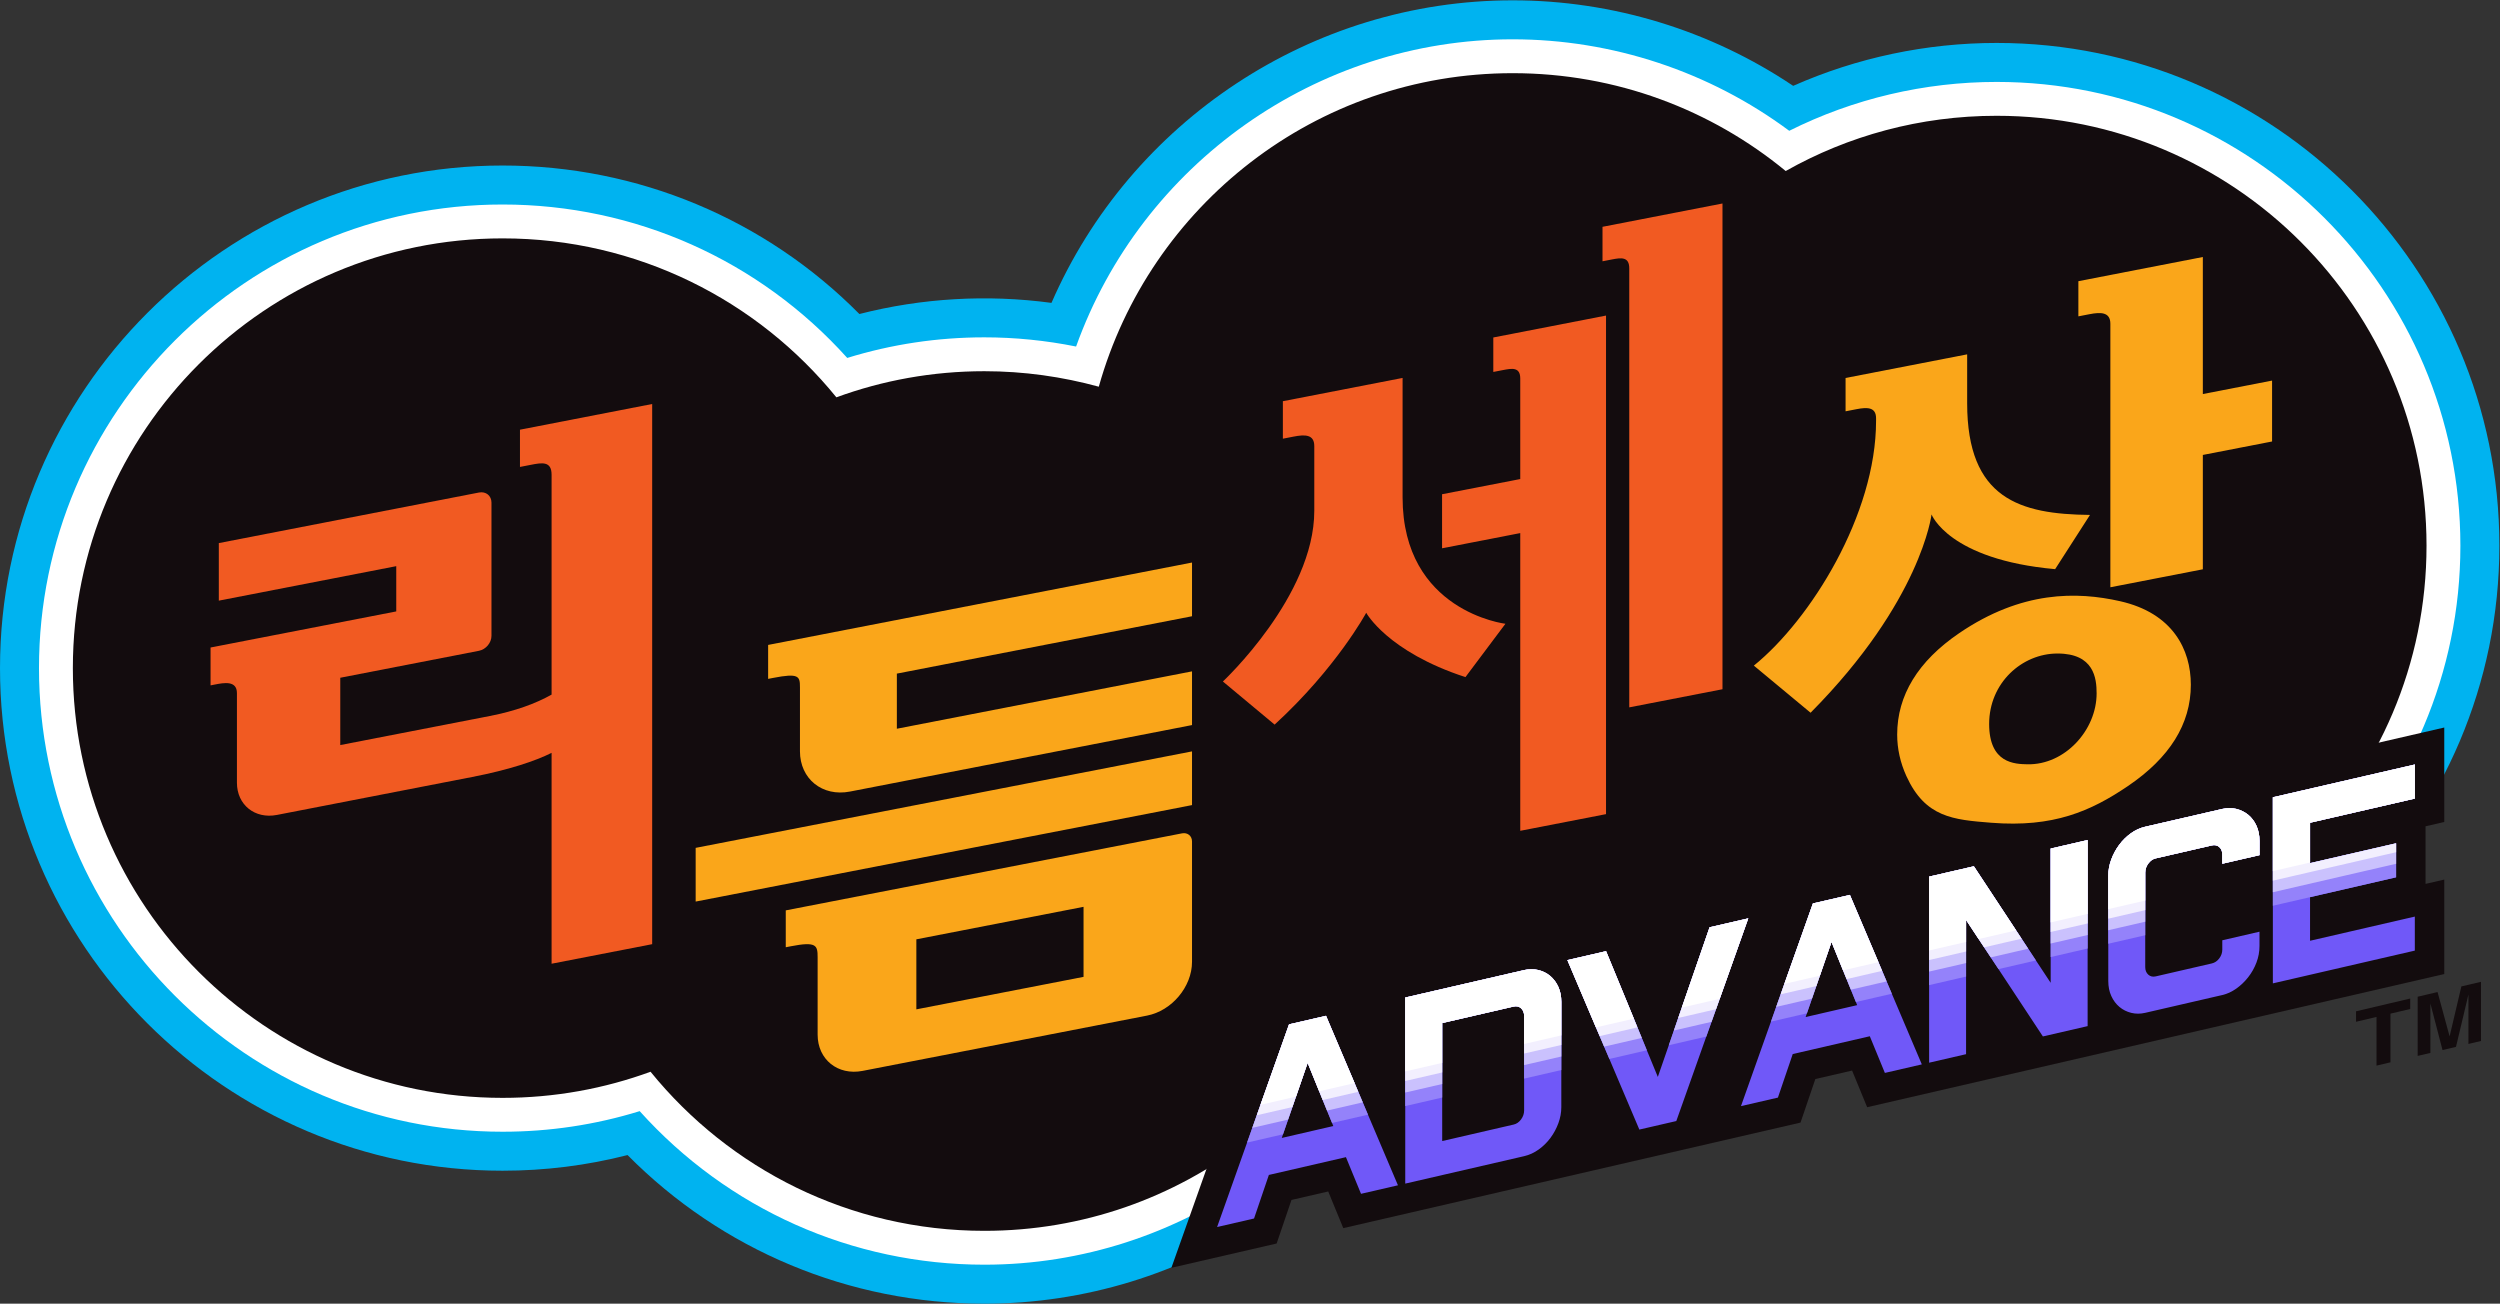 <?xml version="1.0" encoding="UTF-8" standalone="no"?>
<!-- Created with Inkscape (http://www.inkscape.org/) -->

<svg
   version="1.1"
   id="svg2"
   width="666.667"
   height="347.649"
   viewBox="0 0 666.667 347.649"
   sodipodi:docname="Rhythm World Advance (리듬 세상 ＡＤＶＡＮＣＥ) Logo (Sharp Gradient).ai"
   xmlns:inkscape="http://www.inkscape.org/namespaces/inkscape"
   xmlns:sodipodi="http://sodipodi.sourceforge.net/DTD/sodipodi-0.dtd"
   xmlns="http://www.w3.org/2000/svg"
   xmlns:svg="http://www.w3.org/2000/svg">
  <rect x="0" y="0" width="666.667" height="347.649" fill="#333333" stroke="none"/>
  <defs
     id="defs6">
    <clipPath
       clipPathUnits="userSpaceOnUse"
       id="clipPath16">
      <path
         d="M 0,260.737 H 500 V 0 H 0 Z"
         id="path14" />
    </clipPath>
    <clipPath
       clipPathUnits="userSpaceOnUse"
       id="clipPath48">
      <path
         d="M 454.685,101.304 V 64.079 l 28.401,6.555 v 6.807 l -20.96,-4.838 v 8.721 l 17.215,3.974 v 6.806 l -17.215,-3.973 v 8.083 l 20.96,4.837 v 6.808 z M 444.57,98.969 429.154,95.411 c -1.038,-0.24 -2.002,-0.683 -2.893,-1.332 v 0 c -0.893,-0.65 -1.671,-1.423 -2.335,-2.32 v 0 c -0.665,-0.899 -1.192,-1.88 -1.58,-2.944 v 0 c -0.389,-1.066 -0.584,-2.13 -0.584,-3.193 v 0 -21.059 c 0,-1.135 0.202,-2.143 0.608,-3.024 v 0 c 0.405,-0.882 0.949,-1.607 1.629,-2.176 v 0 c 0.68,-0.57 1.466,-0.965 2.359,-1.184 v 0 c 0.891,-0.22 1.823,-0.217 2.796,0.007 v 0 l 15.416,3.559 c 0.972,0.224 1.904,0.651 2.797,1.283 v 0 c 0.891,0.631 1.684,1.39 2.382,2.278 v 0 c 0.696,0.887 1.248,1.865 1.653,2.934 v 0 c 0.405,1.068 0.609,2.17 0.609,3.305 v 0 2.872 l -7.441,-1.718 v -1.861 c 0,-0.638 -0.203,-1.226 -0.608,-1.762 v 0 c -0.406,-0.538 -0.899,-0.873 -1.483,-1.007 v 0 l -11.234,-2.593 c -0.583,-0.135 -1.078,-0.019 -1.483,0.349 v 0 c -0.406,0.366 -0.608,0.87 -0.608,1.508 v 0 18.931 c 0,0.639 0.202,1.235 0.608,1.789 v 0 c 0.405,0.554 0.9,0.899 1.483,1.034 v 0 l 11.234,2.592 c 0.584,0.135 1.077,0.027 1.483,-0.322 v 0 c 0.405,-0.35 0.608,-0.843 0.608,-1.481 v 0 -1.861 l 7.441,1.717 v 2.871 c 0,1.099 -0.204,2.098 -0.609,2.998 v 0 c -0.405,0.898 -0.957,1.631 -1.653,2.197 v 0 c -0.698,0.565 -1.491,0.959 -2.382,1.179 v 0 c -0.442,0.108 -0.893,0.162 -1.353,0.162 v 0 c -0.471,0 -0.952,-0.056 -1.444,-0.17 M 410.236,91.045 V 64.19 l -15.367,23.309 -8.948,-2.066 V 48.208 l 7.392,1.707 V 76.77 l 15.367,-23.309 8.948,2.065 v 37.225 z m -47.56,-10.977 -14.396,-40.546 7.393,1.705 2.966,8.715 15.416,3.558 3.015,-7.335 7.392,1.707 -14.395,33.903 z m 3.695,-7.761 0.049,0.011 5.106,-12.595 -10.309,-2.379 z m -24.364,2.992 -10.358,-29.937 -10.359,25.155 -7.732,-1.784 14.395,-33.903 7.391,1.706 14.395,40.547 z M 304.902,66.735 281.121,61.247 V 24.022 l 23.781,5.488 c 1.037,0.239 2.01,0.685 2.918,1.338 v 0 c 0.907,0.652 1.694,1.428 2.358,2.326 v 0 c 0.664,0.897 1.191,1.878 1.58,2.944 v 0 c 0.39,1.065 0.584,2.128 0.584,3.192 v 0 21.059 c 0,1.134 -0.203,2.141 -0.608,3.023 v 0 c -0.405,0.881 -0.948,1.608 -1.629,2.178 v 0 c -0.681,0.568 -1.475,0.962 -2.382,1.178 v 0 c -0.446,0.105 -0.899,0.158 -1.359,0.158 v 0 c -0.479,0 -0.967,-0.057 -1.462,-0.171 m -16.389,-10.589 14.297,3.299 c 0.585,0.135 1.078,0.018 1.484,-0.348 v 0 c 0.405,-0.368 0.608,-0.871 0.608,-1.509 v 0 -18.931 c 0,-0.638 -0.203,-1.235 -0.608,-1.789 v 0 c -0.406,-0.555 -0.899,-0.899 -1.484,-1.034 v 0 l -14.297,-3.3 z m -30.638,-0.264 -14.394,-40.548 7.391,1.707 2.967,8.714 15.416,3.558 3.016,-7.334 7.391,1.705 -14.394,33.903 z m 3.697,-7.763 0.048,0.012 5.107,-12.595 -10.311,-2.379 z"
         id="path46" />
    </clipPath>
    <clipPath
       clipPathUnits="userSpaceOnUse"
       id="clipPath72">
      <path
         d="M 0,260.737 H 500 V 0 H 0 Z"
         id="path70" />
    </clipPath>
  </defs>
  <sodipodi:namedview
     id="namedview4"
     pagecolor="#ffffff"
     bordercolor="#000000"
     borderopacity="0.25"
     inkscape:showpageshadow="2"
     inkscape:pageopacity="0.0"
     inkscape:pagecheckerboard="0"
     inkscape:deskcolor="#d1d1d1" />
  <g
     id="g8"
     inkscape:groupmode="layer"
     inkscape:label="Rhythm World Advance (리듬 세상 ＡＤＶＡＮＣＥ) Logo (Sharp Gradient)"
     transform="matrix(1.333,0,0,-1.333,0,347.649)">
    <g
       id="g10">
      <g
         id="g12"
         clip-path="url(#clipPath16)">
        <g
           id="g18"
           transform="translate(399.431,252.212)">
          <path
             d="M 0,0 C -14.063,0 -27.961,-2.948 -40.705,-8.585 -57.21,2.503 -76.803,8.525 -96.82,8.525 c -40.297,0 -76.507,-24.31 -92.263,-60.527 -12.904,1.742 -25.998,0.953 -38.427,-2.227 -18.808,18.989 -44.311,29.706 -71.376,29.706 -55.441,0 -100.545,-45.104 -100.545,-100.545 0,-55.441 45.104,-100.545 100.545,-100.545 8.491,0 16.863,1.051 24.996,3.132 18.823,-19.006 44.334,-29.731 71.4,-29.731 40.297,0 76.507,24.311 92.261,60.527 18.449,-2.491 37.332,0.247 54.138,7.68 16.506,-11.089 36.1,-17.11 56.115,-17.11 55.441,0 100.545,45.104 100.545,100.545 C 100.569,-45.115 55.454,0 0,0"
             style="fill:#00b3f0;fill-opacity:1;fill-rule:nonzero;stroke:none"
             id="path20" />
        </g>
        <g
           id="g22"
           transform="translate(399.431,244.413)">
          <path
             d="M 0,0 C -14.443,0 -28.694,-3.369 -41.494,-9.776 -57.42,2.056 -76.892,8.525 -96.82,8.525 c -39.225,0 -74.249,-24.966 -87.339,-61.46 -6.064,1.221 -12.215,1.838 -18.356,1.838 -9.363,0 -18.567,-1.384 -27.424,-4.12 -17.59,19.565 -42.457,30.694 -68.947,30.694 -51.14,0 -92.745,-41.606 -92.745,-92.746 0,-51.14 41.605,-92.745 92.745,-92.745 9.364,0 18.568,1.384 27.425,4.119 17.606,-19.581 42.482,-30.718 68.971,-30.718 39.224,0 74.249,24.965 87.338,61.459 6.064,-1.221 12.214,-1.837 18.356,-1.837 14.444,0 28.693,3.368 41.494,9.776 15.928,-11.832 35.399,-18.301 55.326,-18.301 51.14,0 92.746,41.605 92.746,92.745 C 92.77,-41.617 51.153,0 0,0"
             style="fill:#ffffff;fill-opacity:1;fill-rule:nonzero;stroke:none"
             id="path24" />
        </g>
        <g
           id="g26"
           transform="translate(399.43,237.638)">
          <path
             d="M 0,0 C -15.324,0 -29.724,-4 -42.198,-11.049 -57.047,1.175 -76.071,8.525 -96.82,8.525 c -39.423,0 -72.647,-26.549 -82.796,-62.722 -7.3,2 -14.974,3.1 -22.899,3.1 -10.399,0 -20.374,-1.85 -29.598,-5.225 -15.75,19.399 -39.823,31.798 -66.772,31.798 -47.473,0 -85.971,-38.498 -85.971,-85.97 0,-47.473 38.498,-85.971 85.971,-85.971 10.399,0 20.374,1.85 29.598,5.225 15.775,-19.424 39.823,-31.824 66.797,-31.824 39.423,0 72.646,26.549 82.796,62.722 7.3,-2 14.974,-3.1 22.899,-3.1 15.324,0 29.723,4 42.198,11.05 14.849,-12.225 33.873,-19.574 54.622,-19.574 47.473,0 85.971,38.498 85.971,85.97 C 85.996,-38.523 47.498,0 0,0"
             style="fill:#130c0e;fill-opacity:1;fill-rule:nonzero;stroke:none"
             id="path28" />
        </g>
        <g
           id="g30"
           transform="translate(360.323,102.679)">
          <path
             d="m 0,0 -105.379,-24.329 8.344,-36.144 105.38,24.329 z"
             style="fill:#130c0e;fill-opacity:1;fill-rule:nonzero;stroke:none"
             id="path32" />
        </g>
        <g
           id="g34"
           transform="translate(488.976,96.366)">
          <path
             d="m 0,0 v 18.896 l -235.57,-54.368 -19.07,-53.715 21.056,4.86 2.967,8.714 7.35,1.697 3.015,-7.335 91.468,21.111 2.967,8.714 7.35,1.697 3.015,-7.334 L 0,-30.418 v 18.896 l -3.745,-0.864 v 11.522 z"
             style="fill:#130c0e;fill-opacity:1;fill-rule:nonzero;stroke:none"
             id="path36" />
        </g>
        <g
           id="g38"
           transform="translate(483.086,70.633)">
          <path
             d="M 0,0 -28.401,-6.555 V 30.67 L 0,37.225 v -6.807 l -20.96,-4.837 v -8.083 l 17.215,3.973 V 14.664 L -20.96,10.691 V 1.969 L 0,6.807 Z m -53.932,-12.447 c -0.972,-0.225 -1.905,-0.227 -2.796,-0.007 -0.892,0.219 -1.678,0.614 -2.359,1.184 -0.681,0.569 -1.224,1.294 -1.629,2.176 -0.406,0.881 -0.608,1.889 -0.608,3.024 v 21.059 c 0,1.063 0.195,2.127 0.584,3.192 0.389,1.065 0.915,2.046 1.58,2.944 0.664,0.898 1.443,1.671 2.335,2.32 0.891,0.649 1.855,1.093 2.893,1.333 l 15.416,3.558 c 0.973,0.224 1.904,0.227 2.796,0.007 0.892,-0.22 1.686,-0.613 2.383,-1.178 0.697,-0.567 1.248,-1.299 1.654,-2.198 0.405,-0.899 0.608,-1.899 0.608,-2.997 v -2.872 l -7.441,-1.717 v 1.861 c 0,0.638 -0.203,1.132 -0.608,1.482 -0.405,0.349 -0.899,0.457 -1.483,0.322 l -11.234,-2.592 c -0.583,-0.135 -1.078,-0.48 -1.483,-1.034 -0.406,-0.555 -0.608,-1.151 -0.608,-1.789 V -3.3 c 0,-0.638 0.202,-1.142 0.608,-1.509 0.405,-0.367 0.9,-0.483 1.483,-0.349 l 11.234,2.593 c 0.584,0.135 1.078,0.47 1.483,1.007 0.405,0.537 0.608,1.124 0.608,1.762 v 1.862 l 7.441,1.717 V 0.911 c 0,-1.135 -0.203,-2.236 -0.608,-3.304 -0.406,-1.069 -0.957,-2.047 -1.654,-2.934 -0.697,-0.888 -1.491,-1.647 -2.383,-2.279 -0.892,-0.631 -1.823,-1.059 -2.796,-1.283 z m -11.525,34.565 v -37.225 l -8.948,-2.065 -15.368,23.308 v -26.855 l -7.392,-1.706 V 14.8 l 8.948,2.065 15.368,-23.308 v 26.855 z m -51.257,-20.445 0.048,0.011 5.106,-12.594 -10.309,-2.38 z m 18.09,-24.435 -14.394,33.903 -7.392,-1.706 -14.395,-40.547 7.392,1.706 2.966,8.715 15.416,3.558 3.015,-7.335 z m -34.722,29.212 -14.395,-40.547 -7.392,-1.706 -14.395,33.902 7.733,1.785 10.358,-25.156 10.358,29.937 z m -44.838,-38.427 c 0,-0.638 -0.203,-1.235 -0.608,-1.789 -0.406,-0.554 -0.9,-0.899 -1.483,-1.033 l -14.298,-3.3 v 23.611 l 14.298,3.3 c 0.583,0.135 1.077,0.018 1.483,-0.349 0.405,-0.368 0.608,-0.87 0.608,-1.508 z m 7.441,21.713 c 0,1.134 -0.203,2.141 -0.608,3.023 -0.406,0.881 -0.949,1.607 -1.63,2.177 -0.68,0.569 -1.475,0.962 -2.382,1.178 -0.908,0.216 -1.848,0.212 -2.821,-0.013 l -23.781,-5.488 v -37.225 l 23.781,5.489 c 1.037,0.239 2.01,0.684 2.918,1.338 0.907,0.652 1.694,1.428 2.358,2.325 0.665,0.898 1.192,1.879 1.581,2.944 0.389,1.065 0.584,2.129 0.584,3.193 z m -50.771,-12.25 0.048,0.011 5.107,-12.594 -10.31,-2.38 z m 18.09,-24.435 -14.394,33.903 -7.392,-1.706 -14.395,-40.547 7.392,1.706 2.966,8.715 15.416,3.558 3.016,-7.335 z"
             style="fill:#7058f8;fill-opacity:1;fill-rule:nonzero;stroke:none"
             id="path40" />
        </g>
      </g>
    </g>
    <g
       id="g42">
      <g
         id="g44"
         clip-path="url(#clipPath48)">
        <g
           id="g50"
           transform="translate(490.199,134.358)">
          <path
             d="m 0,0 -260.184,-60.069 10.204,-44.198 260.184,60.069 z"
             style="fill:#9482fa;fill-opacity:1;fill-rule:nonzero;stroke:none"
             id="path52" />
        </g>
        <g
           id="g54"
           transform="translate(490.199,134.358)">
          <path
             d="m 0,0 -260.184,-60.069 9.31,-41.698 260.184,60.069 z"
             style="fill:#cac1fd;fill-opacity:1;fill-rule:nonzero;stroke:none"
             id="path56" />
        </g>
        <g
           id="g58"
           transform="translate(490.199,134.358)">
          <path
             d="m 0,0 -260.184,-60.069 8.481,-39.576 260.185,60.069 z"
             style="fill:#f2effe;fill-opacity:1;fill-rule:nonzero;stroke:none"
             id="path60" />
        </g>
        <g
           id="g62"
           transform="translate(490.199,134.358)">
          <path
             d="m 0,0 -260.184,-60.069 8.17,-37.737 260.185,60.069 z"
             style="fill:#ffffff;fill-opacity:1;fill-rule:nonzero;stroke:none"
             id="path64" />
        </g>
      </g>
    </g>
    <g
       id="g66">
      <g
         id="g68"
         clip-path="url(#clipPath72)">
        <g
           id="g74"
           transform="translate(386.406,157.892)">
          <path
             d="m 0,0 c 0,0 -2.031,-17.313 -24.199,-39.673 l -11.349,9.425 c 11.358,9.198 24.449,30.217 24.449,48.947 v 0.529 c 0,2.25 -1.741,2.247 -3.909,1.826 l -2.191,-0.426 v 6.667 L 7.125,32.023 V 22.241 C 7.125,3.113 17.677,0.037 31.698,-0.1 L 24.724,-10.949 C 3.418,-9.038 0,0 0,0 M 68.122,26.774 V 14.591 l -13.85,-2.692 v -22.877 l -18.499,-3.596 v 52.713 c 0,2.373 -1.949,2.349 -4.169,1.918 l -2.23,-0.434 v 7.035 l 24.898,4.839 V 24.082 Z M 19.199,-49.987 c -2.525,0.05 -7.675,0.151 -7.675,8.069 0,8.206 6.552,14.092 13.675,14.092 7.311,0.001 7.824,-4.953 7.824,-7.969 0,-7.392 -6.371,-14.339 -13.824,-14.192 m 18.499,32.631 c -8.585,1.935 -19.637,2.139 -32.173,-6.399 -8.243,-5.614 -12.4,-12.452 -12.4,-20.289 0.001,-2.823 0.62,-5.625 1.85,-8.319 3.777,-8.271 9.37,-8.715 16.974,-9.318 12.426,-0.987 19.899,2.301 27.349,7.349 8.325,5.647 12.574,12.386 12.574,20.263 0,7.032 -3.609,14.333 -14.174,16.713"
             style="fill:#faa61a;fill-opacity:1;fill-rule:nonzero;stroke:none"
             id="path76" />
        </g>
        <g
           id="g78"
           transform="translate(320.582,215.429)">
          <path
             d="m 0,0 v -6.897 l 1.855,0.361 c 1.846,0.359 3.497,0.603 3.497,-1.77 v -87.829 l 18.649,3.625 V 4.665 Z m -21.846,-22.139 v -6.896 l 1.855,0.36 c 1.846,0.359 3.537,0.688 3.537,-1.686 v -20.098 l -15.642,-3.04 v -10.813 l 15.642,3.041 v -59.559 l 17.157,3.335 v 99.739 z m 2.425,-57.272 -8,-10.674 c -15.628,5.101 -19.849,12.874 -19.849,12.874 0,0 -5.918,-10.998 -18.324,-22.374 l -10.35,8.625 c 0,0 18.285,17.072 18.285,34.125 v 12.98 c 0,2.374 -1.939,2.312 -4.107,1.891 l -2.178,-0.424 v 7.5 l 23.949,4.655 v -23.879 c 0,-22.864 20.574,-25.299 20.574,-25.299"
             style="fill:#f15a22;fill-opacity:1;fill-rule:nonzero;stroke:none"
             id="path80" />
        </g>
        <g
           id="g82"
           transform="translate(179.416,126.045)">
          <path
             d="M 0,0 V -11.027 L 59.047,0.451 V -10.294 L -9.384,-23.596 c -5.523,-1.073 -10,2.534 -10,8.057 v 12.801 c 0,2.215 -0.204,2.884 -5.383,1.877 l -0.982,-0.191 V 5.74 L 59.047,22.222 V 11.478 Z m 59.047,-15.557 v -10.745 l -99.295,-19.301 v 10.745 z M 37.348,-60.663 3.9,-67.164 v 14.009 l 33.448,6.502 z m 19.699,28.709 -79.271,-15.409 v -7.377 l 0.983,0.191 c 5.188,1.009 5.392,0.195 5.392,-2.235 v -15.438 c 0,-4.971 4.029,-8.217 9,-7.251 l 56.896,11.06 c 4.971,0.966 9,5.779 9,10.749 v 24.098 c 0,1.105 -0.895,1.826 -2,1.612"
             style="fill:#faa61a;fill-opacity:1;fill-rule:nonzero;stroke:none"
             id="path84" />
        </g>
        <g
           id="g86"
           transform="translate(104.02,174.841)">
          <path
             d="m 0,0 v -7.45 l 2.176,0.423 C 4.342,-6.606 6.325,-6.22 6.325,-9 v -43.997 c -3.2,-1.8 -7.298,-3.293 -12.35,-4.275 l -29.923,-5.817 v 13.466 l 27.748,5.394 c 1.381,0.269 2.5,1.605 2.5,2.986 v 26.662 c 0,1.381 -1.119,2.282 -2.5,2.014 l -52.047,-10.117 v -11.514 l 35.498,6.9 v -9.054 l -37.148,-7.221 v -7.575 l 0.877,0.171 c 1.771,0.344 4.398,0.855 4.398,-1.72 v -17.925 c 0,-4.418 3.581,-7.303 8,-6.444 l 39.072,7.594 c 7.33,1.425 12.65,3.2 15.875,4.825 v -42.185 l 20.124,3.912 V 5.141 Z"
             style="fill:#f15a22;fill-opacity:1;fill-rule:nonzero;stroke:none"
             id="path88" />
        </g>
        <g
           id="g90"
           transform="translate(493.809,51.961)">
          <path
             d="M 0,0 V 9.889 L -2.487,-0.587 -5.182,-1.222 -7.61,8.095 v -9.889 l -2.546,-0.601 V 9.444 l 3.978,0.938 2.399,-8.825 0.029,0.007 2.34,9.942 3.927,0.926 V 0.594 Z M -18.386,-4.336 V 5.403 L -22.483,4.437 V 6.53 l 10.836,2.555 V 6.992 l -3.949,-0.931 v -9.739 z"
             style="fill:#130c0e;fill-opacity:1;fill-rule:nonzero;stroke:none"
             id="path92" />
        </g>
      </g>
    </g>
  </g>
</svg>
